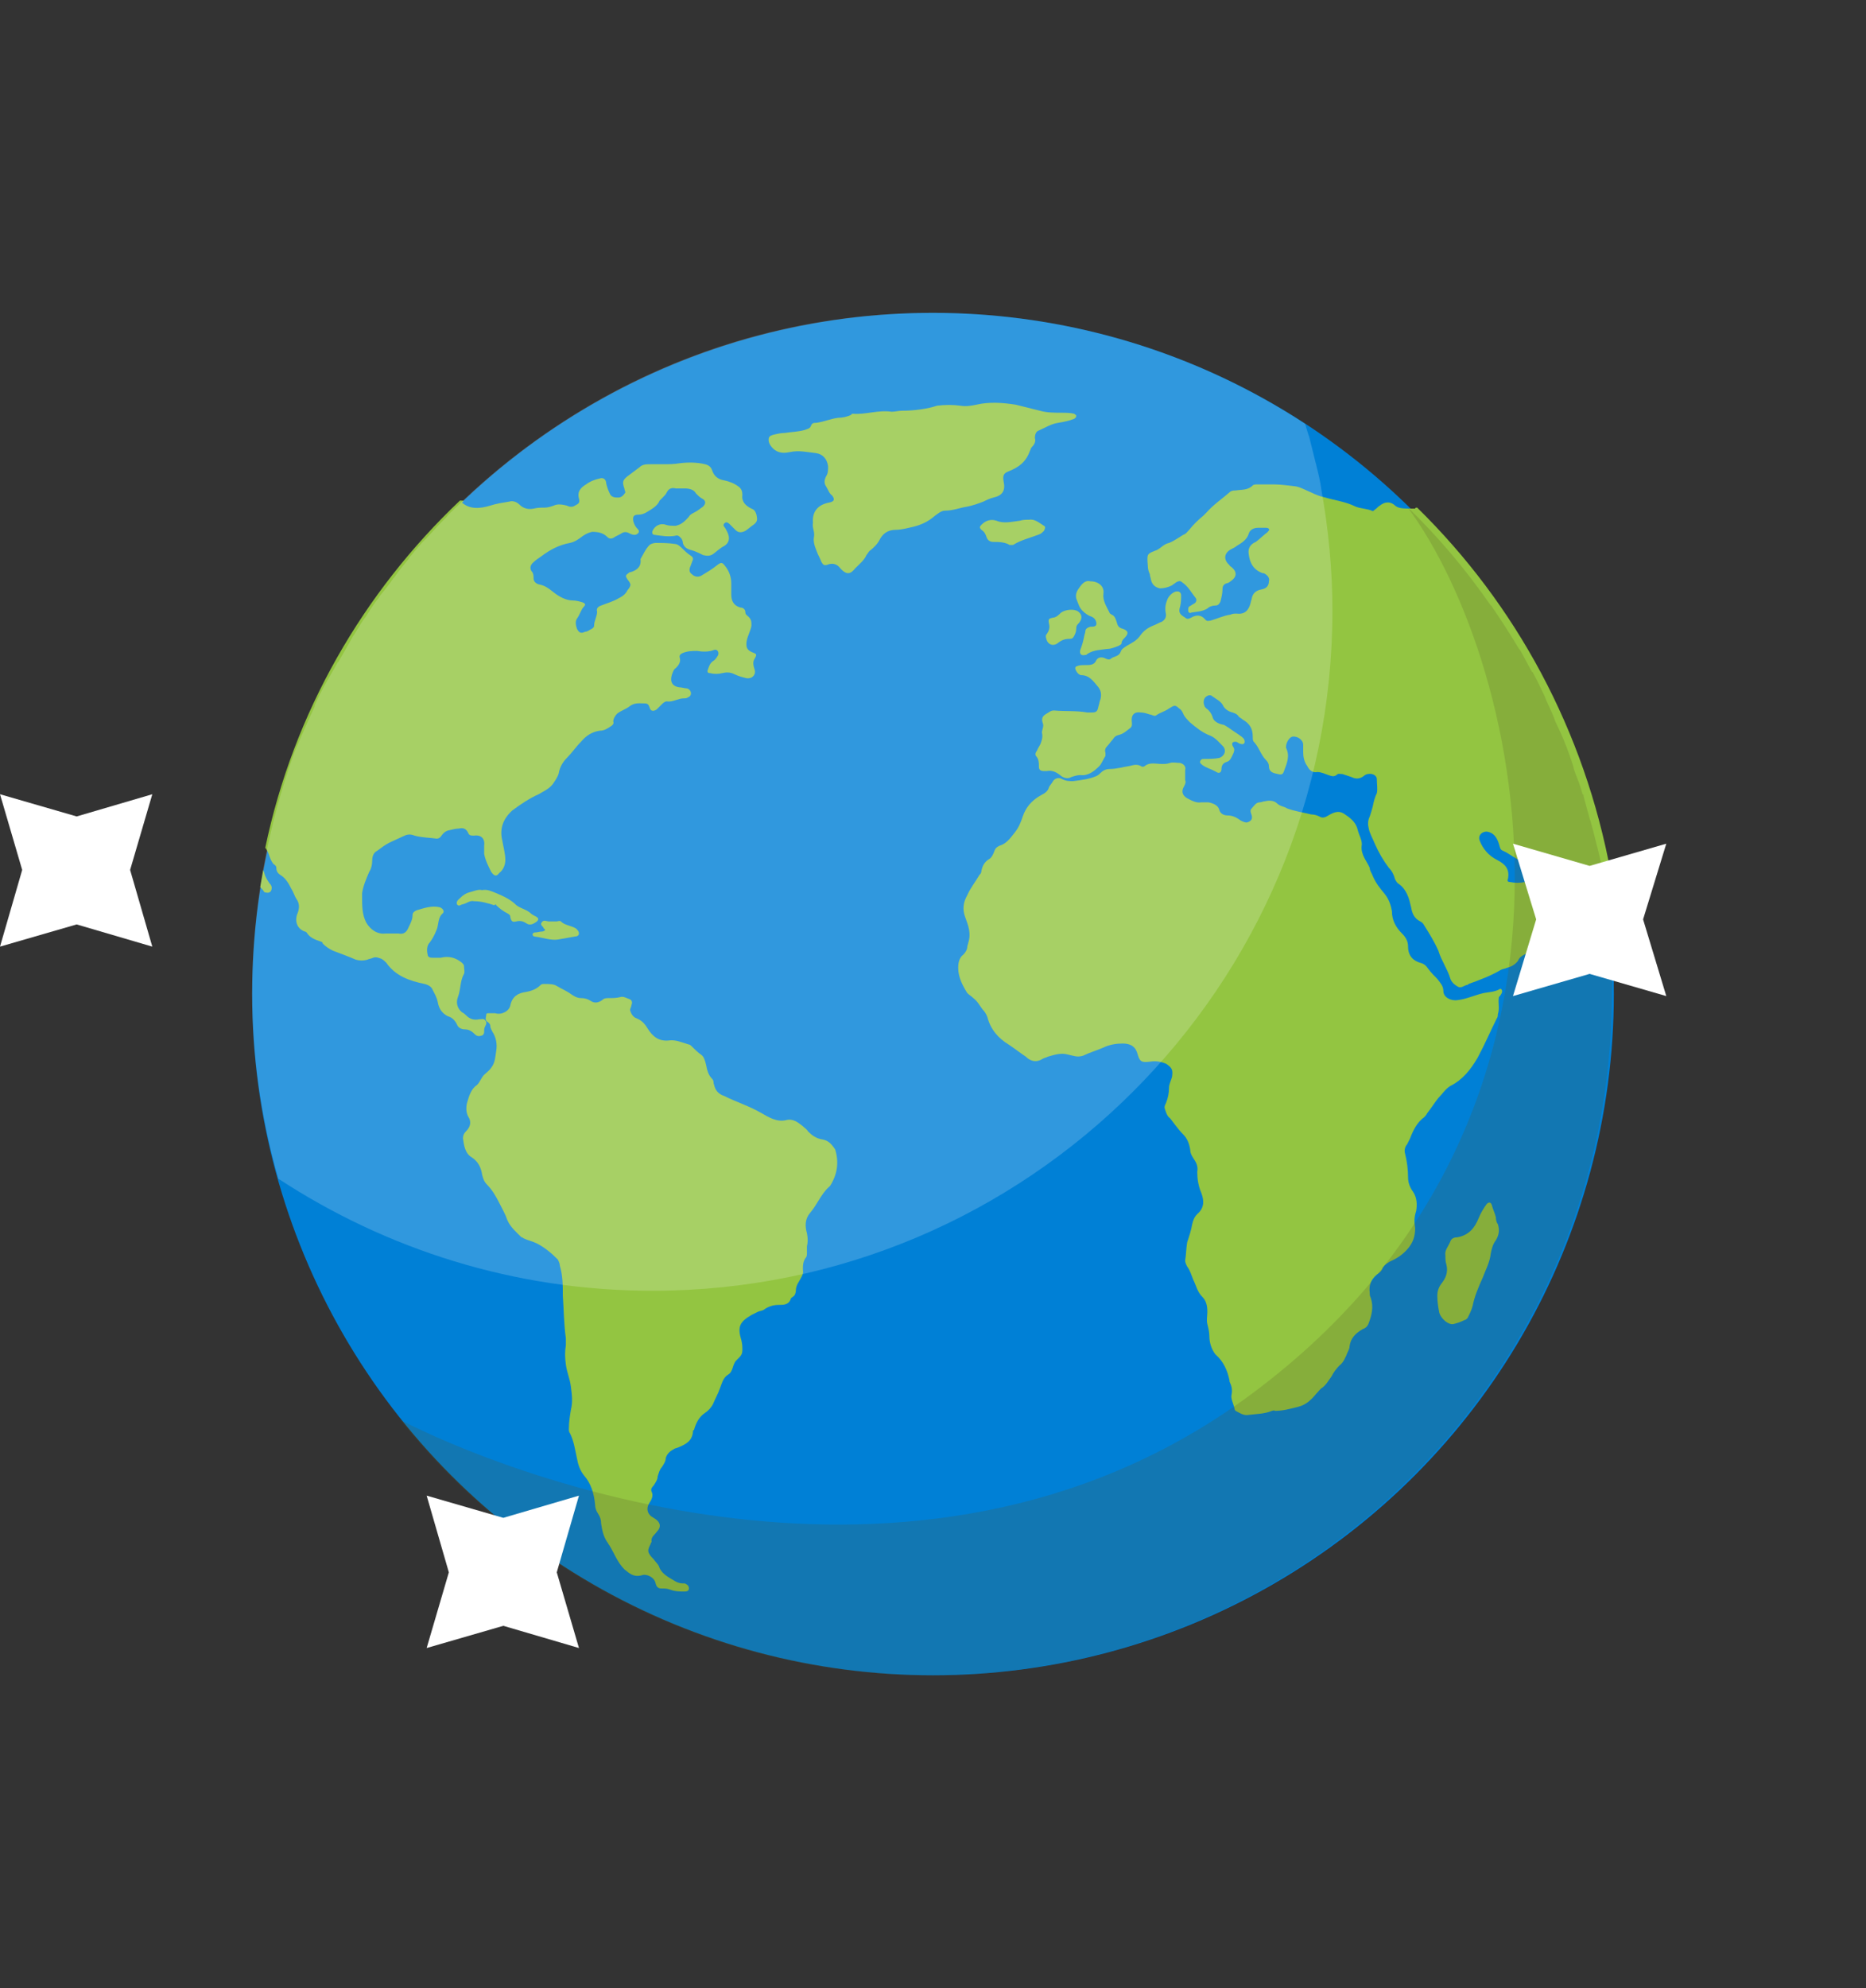 <?xml version="1.0" encoding="utf-8"?>
<!-- Generator: Adobe Illustrator 28.0.0, SVG Export Plug-In . SVG Version: 6.00 Build 0)  -->
<svg version="1.1" id="圖層_1" xmlns="http://www.w3.org/2000/svg" xmlns:xlink="http://www.w3.org/1999/xlink" x="0px" y="0px"
	 viewBox="0 0 185 197" style="enable-background:new 0 0 185 197;" xml:space="preserve">
<rect x="0" y="0" width="185" height="197" fill="#333333" stroke="none"/>
<style type="text/css">
	.st0{fill:#0080D6;}
	.st1{fill:#93C541;}
	.st2{opacity:0.19;fill:#FFFFFF;enable-background:new    ;}
	.st3{opacity:0.21;fill:#585829;enable-background:new    ;}
	.st4{fill:#FFFFFF;}
</style>
<g>
	<g>
		<circle class="st0" cx="92.5" cy="98.5" r="67.5"/>
		<g>
			<path class="st1" d="M138.2,50c-0.4-0.3-0.9-0.3-1.4,0.1c-0.2,0.1-0.3,0.3-0.5,0.4c-0.1,0.1-0.2,0.2-0.3,0.1
				c-0.5-0.2-1.1-0.2-1.6-0.4c-1-0.5-2-0.6-3-0.9c-0.5-0.1-1-0.3-1.4-0.5c-0.5-0.2-1-0.5-1.5-0.6c-0.8-0.1-1.6-0.2-2.2-0.2
				c-0.7,0-1.1,0-1.6,0c-0.2,0-0.4,0-0.5,0.1c-0.5,0.5-1.1,0.4-1.7,0.5c-0.2,0-0.3,0-0.5,0.1c-0.8,0.7-1.7,1.3-2.4,2.1
				c-0.1,0.1-0.2,0.2-0.3,0.3c-0.5,0.4-1,0.9-1.4,1.4c-0.2,0.2-0.3,0.4-0.6,0.5c-0.5,0.3-0.9,0.6-1.4,0.8c-0.5,0.1-0.8,0.5-1.2,0.7
				c-1,0.4-1,0.3-0.9,1.6c0,0.3,0.1,0.6,0.2,0.8c0,0.2,0.1,0.4,0.1,0.5c0.1,0.5,0.4,0.8,0.9,0.9c0.4,0,0.8-0.1,1.2-0.3
				c0.1-0.1,0.3-0.2,0.4-0.3c0.2-0.1,0.4-0.2,0.6,0c0.6,0.4,0.9,1,1.3,1.5c0.2,0.2,0.1,0.5-0.1,0.6c-0.2,0.1-0.3,0.2-0.5,0.3
				c-0.1,0.1-0.1,0.2-0.1,0.4s0.2,0.3,0.3,0.2c0.6-0.1,1.1-0.1,1.6-0.4c0.2-0.2,0.5-0.3,0.8-0.3c0.3,0,0.4-0.2,0.5-0.4
				c0.1-0.4,0.2-0.8,0.2-1.2c0-0.3,0.1-0.5,0.4-0.6c0.1,0,0.3-0.1,0.4-0.2c0.6-0.4,0.7-0.9,0.1-1.4c-0.1-0.1-0.2-0.1-0.2-0.2
				c-0.6-0.5-0.6-1.2,0.2-1.6c0.2-0.1,0.4-0.2,0.5-0.3c0.5-0.3,1-0.6,1.2-1.2c0.1-0.4,0.5-0.6,0.9-0.6c0.3,0,0.5,0,0.8,0
				c0.1,0,0.2,0,0.3,0.1c0.1,0.2-0.1,0.2-0.1,0.3c-0.4,0.3-0.8,0.7-1.2,1c-0.5,0.2-0.8,0.6-0.7,1.2c0.1,0.9,0.5,1.6,1.4,1.9h0.1
				c0.4,0.2,0.6,0.5,0.5,0.8c0,0.4-0.2,0.7-0.7,0.8c-0.6,0.1-0.9,0.4-1,0.9c0,0.1-0.1,0.3-0.1,0.4c-0.2,0.8-0.6,1.2-1.4,1.1
				c-0.2,0-0.4,0-0.6,0.1c-0.7,0.1-1.3,0.4-2,0.6c-0.2,0-0.3,0.1-0.5-0.1c-0.4-0.5-0.9-0.5-1.4-0.2c-0.2,0.1-0.4,0.2-0.6,0
				c-0.5-0.3-0.7-0.5-0.5-1.1c0.1-0.4,0.1-0.8,0.1-1.1c0-0.2-0.1-0.4-0.4-0.4c-0.4,0-0.9,0.5-1,0.9c-0.2,0.5-0.2,0.9-0.1,1.4
				c0,0.3-0.1,0.5-0.4,0.7c-0.3,0.1-0.6,0.3-0.9,0.4c-0.5,0.2-0.9,0.5-1.2,0.9c-0.4,0.6-0.9,0.8-1.4,1.1c-0.3,0.2-0.5,0.3-0.6,0.6
				c-0.2,0.5-0.7,0.4-1,0.7c-0.2,0.1-0.4,0-0.6-0.1c-0.3-0.1-0.6-0.1-0.8,0.2c-0.2,0.5-0.6,0.5-1.1,0.5c-0.3,0-0.6,0-0.8,0.1
				c-0.1,0-0.2,0.1-0.2,0.2c0,0.2,0.3,0.7,0.6,0.7c0.8,0,1.2,0.6,1.7,1.2c0.3,0.4,0.3,0.8,0.2,1.2c-0.1,0.2-0.1,0.4-0.2,0.7
				c-0.1,0.5-0.2,0.6-0.7,0.6c-0.1,0-0.3,0-0.4,0c-1.1-0.2-2.2-0.1-3.3-0.2c-0.1,0-0.2,0-0.4,0.1c-0.4,0.3-1,0.4-0.7,1.2
				c0.1,0.3-0.1,0.6-0.1,0.9c0.1,0.4,0,0.7-0.1,1c-0.1,0.3-0.3,0.5-0.4,0.8c-0.1,0.1-0.2,0.3-0.1,0.5c0.3,0.3,0.3,0.7,0.3,1.1
				c0,0.3,0.2,0.4,0.5,0.4c0.1,0,0.2,0,0.3,0c0.5-0.1,0.9,0.1,1.3,0.4c0.3,0.3,0.8,0.4,1.1,0.2c0.3-0.1,0.6-0.2,0.9-0.2
				c0.8,0.1,1.4-0.4,1.9-0.9c0.2-0.2,0.4-0.7,0.6-1c0-0.1,0-0.2,0-0.3c-0.1-0.3,0-0.5,0.2-0.7s0.3-0.4,0.5-0.6
				c0.2-0.3,0.3-0.4,0.7-0.5c0.4-0.1,0.7-0.4,1.1-0.7c0.2-0.2,0.1-0.5,0.1-0.8c0-0.5,0.3-0.8,0.9-0.7c0.3,0,0.6,0.1,0.9,0.2
				c0.2,0,0.4,0.2,0.6,0.1c0.4-0.3,0.9-0.4,1.3-0.7c0.5-0.3,0.6-0.4,1,0c0.2,0.1,0.3,0.3,0.4,0.5c0.1,0.3,0.4,0.6,0.7,0.9
				c0.6,0.5,1.2,1,2,1.3c0.5,0.2,0.9,0.7,1.3,1.1c0.3,0.4,0.1,0.9-0.4,1.1c-0.5,0.1-1,0.1-1.5,0.1c-0.2,0-0.3,0-0.4,0.2
				c-0.1,0.2,0.1,0.3,0.2,0.4c0.4,0.3,0.9,0.4,1.4,0.7c0.3,0.2,0.5,0,0.5-0.3c0-0.4,0.2-0.6,0.5-0.7c0.4-0.1,0.5-0.5,0.7-0.9
				c0.1-0.3,0.1-0.4-0.1-0.7c-0.1-0.3,0-0.4,0.3-0.4c0.2,0,0.3,0.2,0.5,0.2c0.2,0.1,0.4,0,0.4-0.2c0-0.3-0.2-0.4-0.3-0.5
				c-0.4-0.3-0.9-0.6-1.3-0.9c-0.2-0.1-0.4-0.3-0.6-0.3c-0.4-0.1-0.9-0.3-1-0.8c-0.1-0.3-0.3-0.6-0.6-0.8c-0.1-0.1-0.2-0.2-0.2-0.3
				c-0.1-0.2-0.1-0.6,0.1-0.8c0.2-0.2,0.5-0.3,0.7-0.1c0.4,0.3,0.9,0.5,1.1,1c0.2,0.3,0.5,0.5,0.9,0.6c0.3,0.1,0.5,0.2,0.6,0.4
				c0.1,0.1,0.3,0.2,0.4,0.3c0.7,0.4,1,0.9,1,1.7c0,0.2,0,0.4,0.1,0.5c0.5,0.5,0.7,1.3,1.2,1.8c0.2,0.2,0.3,0.4,0.3,0.6
				c0,0.6,0.4,0.7,0.9,0.8c0.4,0.1,0.5,0,0.6-0.3c0.3-0.8,0.6-1.5,0.2-2.3v-0.1c0-0.4,0.3-0.9,0.6-1c0.5-0.1,1.1,0.3,1.1,0.8
				c0,0.2,0,0.5,0,0.7c0,0.5,0.1,1,0.4,1.4c0.2,0.4,0.5,0.7,1,0.6c0.4,0,0.8,0.2,1.1,0.3s0.5,0.2,0.8,0c0.2-0.2,0.3-0.1,0.6-0.1
				c0.3,0.1,0.6,0.2,0.9,0.3c0.4,0.2,0.8,0.2,1.2-0.1c0.1-0.1,0.3-0.2,0.4-0.2c0.4-0.1,0.9,0.1,0.9,0.5c0,0.5,0.1,1,0,1.4
				c-0.2,0.4-0.3,0.8-0.4,1.3c-0.1,0.4-0.2,0.7-0.3,1c-0.2,0.4-0.2,0.8-0.1,1.2c0.1,0.5,0.4,1,0.6,1.5c0.4,0.9,0.8,1.6,1.4,2.4
				c0.3,0.3,0.5,0.7,0.6,1.1c0.1,0.2,0.2,0.4,0.4,0.5c0.4,0.3,0.6,0.6,0.8,1s0.3,0.9,0.4,1.3c0.1,0.6,0.3,1.1,0.9,1.4
				c0.2,0.1,0.3,0.2,0.4,0.4c0.5,0.8,1,1.6,1.4,2.5c0.3,1,0.9,1.8,1.2,2.8c0.1,0.3,0.4,0.6,0.8,0.8c0.3,0.1,0.5-0.1,0.8-0.2
				c0.1,0,0.1,0,0.2-0.1c1.1-0.4,2.2-0.8,3.2-1.4c0.2-0.1,0.4-0.1,0.6-0.2c0.4-0.1,0.8-0.3,1.1-0.7c0.1-0.3,0.4-0.5,0.6-0.6
				c0.7-0.3,1.4-0.7,2-1.1c0.7-0.5,1.5-0.9,1.7-1.9c0-0.2,0.2-0.4,0.3-0.5c0.3-0.5,0.6-0.9,0.8-1.5c0.1-0.2,0.1-0.4-0.1-0.6
				c-0.2-0.3-0.5-0.6-0.7-0.9c-0.2-0.2-0.4-0.4-0.7-0.3c-0.4,0.1-0.6-0.1-0.7-0.4c-0.1-0.1-0.2-0.3-0.3-0.4c-0.5-0.8-1-0.8-1.6-0.1
				c-0.2,0.2-0.4,0.4-0.6,0.5c-0.5,0.1-1,0.1-1.5,0c-0.2,0-0.3-0.1-0.2-0.3c0.2-1-0.3-1.5-1.1-1.9c-0.8-0.4-1.4-1.1-1.7-1.9
				c-0.2-0.5,0.2-0.9,0.7-0.9c0.7,0.1,1,0.6,1.2,1.2c0.1,0.3,0.1,0.6,0.4,0.7c0.7,0.3,1.3,0.9,2.1,1.1c0.4,0.1,0.8,0.2,1.2,0
				c0.1-0.1,0.3-0.1,0.4-0.2c0.3-0.2,0.4-0.1,0.6,0.2c0,0.1,0.1,0.2,0.1,0.3c0.1,0.4,0.4,0.6,0.7,0.6c0.5,0.1,1,0.2,1.6,0.3
				c1.1,0.2,2.2,0.3,3.3,0c0.2-0.1,0.5-0.1,0.7-0.1c-2.6-14.1-9.4-26.6-19.2-36.2c-0.1,0-0.2,0-0.2,0.1
				C139,50.4,138.6,50.4,138.2,50z"/>
			<path class="st1" d="M148.7,98c-0.5,0.3-1.1,0.3-1.6,0.4c-0.9,0.2-1.7,0.6-2.6,0.7c-0.7,0.1-1.4-0.3-1.4-0.9
				c0-0.5-0.3-0.8-0.6-1.2c-0.3-0.3-0.6-0.6-0.9-1c-0.2-0.3-0.4-0.5-0.8-0.6c-0.7-0.2-1.2-0.7-1.2-1.6c0-0.5-0.2-0.9-0.6-1.3
				c-0.6-0.6-1-1.3-1-2.2c-0.1-0.6-0.3-1.2-0.7-1.7c-0.5-0.6-0.9-1.1-1.2-1.8c-0.1-0.3-0.3-0.5-0.3-0.8c-0.3-0.7-0.9-1.3-0.8-2.2
				c0.1-0.5-0.3-1.1-0.4-1.6c-0.2-0.8-0.8-1.2-1.4-1.6c-0.5-0.3-1-0.1-1.5,0.2c-0.3,0.2-0.6,0.3-0.9,0.1c-0.2-0.1-0.5-0.2-0.8-0.2
				c-0.8-0.2-1.6-0.3-2.4-0.6c-0.3-0.2-0.7-0.2-1-0.5c-0.3-0.3-0.8-0.3-1.2-0.2c-0.2,0-0.3,0.1-0.5,0.1c-0.4,0-0.6,0.4-0.8,0.6
				c-0.2,0.2-0.1,0.4,0,0.7c0.1,0.4-0.1,0.6-0.5,0.7c-0.2,0-0.4-0.1-0.6-0.2c-0.4-0.3-0.8-0.5-1.3-0.5c-0.4,0-0.7-0.2-0.8-0.5
				c-0.1-0.5-0.6-0.7-1.1-0.8c-0.2,0-0.5,0-0.7,0c-0.5,0.1-1-0.2-1.4-0.4c-0.5-0.3-0.6-0.7-0.3-1.2c0.1-0.2,0.2-0.4,0.1-0.6
				c0-0.3,0-0.6,0-1c0.1-0.3-0.1-0.6-0.5-0.7c-0.3,0-0.7-0.1-1,0c-0.3,0.1-0.5,0.1-0.8,0.1c-0.6,0-1.2-0.2-1.7,0.2
				c-0.1,0.1-0.3,0.1-0.4,0c-0.4-0.2-0.7-0.1-1.1,0c-0.7,0.1-1.3,0.3-2,0.3c-0.4,0-0.7,0.2-0.9,0.4c-0.1,0.1-0.2,0.2-0.4,0.3
				c-0.7,0.3-1.5,0.4-2.3,0.5c-0.4,0-0.7,0-1.1-0.2c-0.3-0.2-0.7-0.1-0.9,0.2c-0.1,0.2-0.3,0.4-0.4,0.6c-0.1,0.4-0.4,0.6-0.8,0.8
				c-0.9,0.5-1.5,1.2-1.8,2.1c-0.2,0.6-0.4,1.1-0.8,1.6c-0.4,0.5-0.8,1.1-1.5,1.3c-0.2,0.1-0.4,0.2-0.5,0.5
				c-0.1,0.3-0.3,0.7-0.5,0.8c-0.5,0.3-0.7,0.7-0.8,1.2c0,0.2-0.1,0.3-0.2,0.4c-0.4,0.7-0.9,1.3-1.2,2c-0.4,0.7-0.5,1.4-0.2,2.2
				c0.3,0.8,0.6,1.6,0.3,2.5c0,0.1-0.1,0.3-0.1,0.4c0,0.3-0.2,0.6-0.4,0.8c-0.4,0.3-0.5,0.8-0.5,1.3c0,0.9,0.4,1.7,0.9,2.5
				c0.2,0.2,0.4,0.3,0.6,0.5c0.4,0.3,0.6,0.7,0.9,1.1c0.2,0.2,0.4,0.5,0.5,0.8c0.3,1.2,1.1,2.1,2.1,2.7c0.6,0.4,1.1,0.8,1.7,1.2
				c0.5,0.5,1.1,0.6,1.7,0.2c0.2-0.1,0.3-0.1,0.5-0.2c0.7-0.2,1.3-0.4,2-0.2c0.5,0.1,0.9,0.3,1.5,0.1c0.6-0.3,1.3-0.5,2-0.8
				c0.6-0.3,1.3-0.4,1.9-0.4c0.8,0,1.3,0.3,1.5,1.1c0.2,0.7,0.4,0.8,1.2,0.7c0.6-0.1,1.1,0,1.6,0.2c0.6,0.4,0.7,0.6,0.6,1.3
				c-0.1,0.4-0.3,0.7-0.3,1.1c0,0.5-0.1,1-0.3,1.5c-0.1,0.2-0.2,0.4-0.1,0.6c0.1,0.3,0.2,0.7,0.5,0.9c0.4,0.5,0.8,1.1,1.3,1.6
				c0.4,0.4,0.6,0.9,0.7,1.5c0,0.4,0.2,0.7,0.4,1c0.2,0.3,0.4,0.7,0.3,1.2c0,0.7,0.1,1.4,0.4,2.1c0.3,0.8,0.3,1.5-0.4,2.1
				c-0.3,0.3-0.4,0.6-0.5,1c-0.1,0.6-0.3,1.2-0.5,1.8c-0.1,0.6-0.1,1.2-0.2,1.8c0,0.2,0.1,0.4,0.2,0.6c0.3,0.4,0.4,0.8,0.6,1.3
				c0.3,0.6,0.4,1.2,0.9,1.7c0.4,0.4,0.5,0.9,0.5,1.5c0,0.4-0.1,0.8,0,1.2c0.1,0.4,0.2,0.8,0.2,1.2c0,0.6,0.2,1.3,0.6,1.8
				c0.8,0.7,1.2,1.6,1.4,2.6c0,0,0,0,0,0.1c0.2,0.4,0.3,0.8,0.2,1.3c-0.1,0.4,0.2,0.9,0.3,1.4c0,0.1,0.1,0.2,0.1,0.2
				c0.4,0.2,0.8,0.5,1.3,0.4c0.8-0.1,1.6-0.1,2.3-0.4c0.1,0,0.2-0.1,0.3,0c0.8,0,1.5-0.2,2.3-0.4c0.8-0.2,1.3-0.7,1.8-1.3
				c0.2-0.2,0.4-0.5,0.6-0.6c0.4-0.3,0.6-0.7,0.9-1.1c0.2-0.4,0.5-0.8,0.8-1.1c0.4-0.3,0.6-0.8,0.8-1.3c0.1-0.2,0.2-0.4,0.2-0.6
				c0.1-0.8,0.6-1.3,1.3-1.7c0.3-0.1,0.5-0.3,0.6-0.6c0.3-0.8,0.5-1.6,0.2-2.5c-0.1-0.2-0.1-0.3-0.1-0.5c-0.1-0.7,0.1-1.3,0.7-1.8
				c0.3-0.2,0.5-0.4,0.6-0.7c0.2-0.3,0.4-0.4,0.7-0.6c0.7-0.3,1.3-0.7,1.8-1.3c0.5-0.6,0.7-1.2,0.7-2c-0.1-0.6-0.1-1.1,0.1-1.7
				c0.1-0.6,0.1-1.3-0.3-1.9c-0.3-0.4-0.5-0.9-0.5-1.4c0-0.8-0.1-1.6-0.3-2.4c-0.1-0.3,0-0.7,0.2-0.9c0.1-0.2,0.2-0.4,0.3-0.6
				c0.3-0.8,0.7-1.6,1.4-2.1c0.1-0.1,0.2-0.2,0.3-0.4c0.4-0.5,0.7-1,1.1-1.5c0.4-0.4,0.7-0.9,1.2-1.2c1.2-0.6,2-1.6,2.7-2.8
				c0.7-1.3,1.3-2.7,1.9-3.9c0.1-0.1,0.1-0.3,0.1-0.4c0.2-0.6,0-1.1,0.1-1.7C149.2,98.2,148.8,97.9,148.7,98z"/>
			<path class="st1" d="M27.4,86c0,0.3,0.1,0.5,0.4,0.7c0.5,0.3,0.8,0.8,1.1,1.4c0.2,0.3,0.3,0.7,0.5,1c0.3,0.4,0.3,0.9,0.1,1.4
				c-0.3,0.7-0.1,1.5,0.7,1.8c0.1,0,0.2,0.1,0.2,0.1c0.3,0.5,0.8,0.7,1.4,0.9c0.1,0,0.2,0.1,0.2,0.2c0.3,0.3,0.6,0.5,1,0.7
				c0.8,0.3,1.6,0.6,2.3,0.9c0.4,0.1,0.7,0.1,1.1,0c0.2-0.1,0.4-0.1,0.6-0.2c0.3-0.1,0.5,0,0.8,0.1c0.2,0.1,0.4,0.3,0.5,0.4
				c0.9,1.3,2.3,1.8,3.8,2.1c0.4,0.1,0.7,0.3,0.8,0.6c0.2,0.4,0.4,0.7,0.5,1.2c0.1,0.6,0.4,1.1,1,1.4c0.4,0.1,0.7,0.4,0.9,0.8
				c0.1,0.3,0.4,0.5,0.8,0.5c0.4,0,0.7,0.2,1,0.5c0.2,0.2,0.4,0.2,0.7,0.1c0.2-0.1,0.2-0.3,0.2-0.4c0-0.2,0-0.3,0.1-0.5
				c0.1-0.2,0.2-0.4,0-0.6c-0.1-0.2-0.4-0.1-0.6-0.1c-0.5,0.1-0.9,0-1.3-0.4c-0.1-0.1-0.2-0.2-0.4-0.3c-0.5-0.4-0.6-1-0.4-1.5
				c0.3-0.8,0.2-1.6,0.6-2.3c0.1-0.2,0-0.5,0-0.8c0-0.1-0.1-0.2-0.2-0.3c-0.6-0.5-1.3-0.7-2.1-0.5c-0.3,0-0.6,0-0.9,0
				c-0.2,0-0.4-0.1-0.4-0.3c-0.1-0.4-0.1-0.9,0.2-1.2c0.3-0.4,0.5-0.8,0.7-1.3c0.2-0.5,0.1-1.2,0.6-1.6c0.2-0.2,0-0.5-0.3-0.6
				c-0.8-0.2-1.6,0.1-2.3,0.3c-0.2,0.1-0.4,0.2-0.4,0.5c0,0.4-0.2,0.8-0.4,1.2c-0.2,0.5-0.5,0.7-1,0.6c-0.4,0-0.8,0-1.3,0
				c-0.8,0.1-1.5-0.4-1.9-1.1c-0.4-0.8-0.4-1.6-0.4-2.5c0-0.1,0-0.2,0-0.4c0.1-0.7,0.4-1.4,0.7-2.1c0.2-0.3,0.3-0.7,0.3-1.1
				s0.1-0.8,0.5-1c0.4-0.3,0.8-0.6,1.2-0.8c0.4-0.2,0.9-0.4,1.3-0.6c0.4-0.2,0.7-0.3,1.2-0.1c0.7,0.2,1.5,0.2,2.2,0.3
				c0.2,0,0.3-0.1,0.4-0.2c0.2-0.3,0.4-0.5,0.7-0.6c0.4-0.1,0.8-0.2,1.1-0.2c0.4-0.1,0.7,0,0.9,0.4c0.1,0.3,0.3,0.3,0.6,0.3
				c0.7-0.1,1.1,0.3,1,1c0,0.3,0,0.5,0,0.8c0.1,0.6,0.4,1.2,0.7,1.8c0.3,0.4,0.5,0.5,0.8,0.1c0.4-0.3,0.6-0.8,0.6-1.3
				c0-0.6-0.2-1.3-0.3-1.9c-0.3-1.2,0.1-2.2,1-3c0.8-0.6,1.7-1.2,2.6-1.6c0.5-0.3,1-0.5,1.4-1c0.2-0.3,0.5-0.7,0.6-1.1
				c0.1-0.6,0.4-1.1,0.8-1.5c0.5-0.5,0.9-1.1,1.4-1.6c0.5-0.6,1.1-1,1.9-1.1c0.4,0,0.7-0.2,1-0.4c0.2-0.1,0.4-0.3,0.3-0.5
				c0-0.3,0.2-0.6,0.4-0.8c0.4-0.3,0.8-0.4,1.2-0.7c0.5-0.4,1-0.3,1.5-0.3c0.3,0,0.4,0.1,0.5,0.4c0.1,0.4,0.4,0.4,0.7,0.2
				c0.2-0.2,0.3-0.3,0.5-0.5c0.1-0.1,0.3-0.3,0.5-0.3c0.6,0.1,1.1-0.3,1.7-0.3c0.1,0,0.3,0,0.4-0.1c0.3-0.1,0.4-0.4,0.2-0.7
				c-0.1-0.1-0.2-0.2-0.4-0.2c-0.2,0-0.4-0.1-0.7-0.1c-0.6-0.1-0.9-0.5-0.7-1.2c0.1-0.3,0.2-0.6,0.4-0.7c0.3-0.3,0.5-0.6,0.4-1
				c-0.1-0.3,0.1-0.4,0.3-0.5c0.5-0.2,1-0.2,1.4-0.2c0.6,0.1,1.2,0.1,1.7-0.1c0.3-0.1,0.5,0.2,0.4,0.5c-0.1,0.2-0.3,0.5-0.5,0.6
				c-0.3,0.2-0.4,0.5-0.5,0.8c-0.1,0.2-0.1,0.4,0.2,0.4c0.4,0.1,0.8,0.1,1.2,0c0.4-0.1,0.8-0.1,1.2,0.1c0.4,0.2,0.8,0.3,1.2,0.4
				c0.6,0.1,1-0.4,0.8-0.9c-0.1-0.3-0.2-0.7,0-1c0.3-0.5,0.2-0.5-0.3-0.7c-0.4-0.2-0.5-0.4-0.5-0.8c0-0.6,0.4-1.2,0.5-1.8
				c0-0.4,0-0.6-0.3-0.9c-0.1-0.1-0.3-0.2-0.3-0.4c0-0.3-0.2-0.5-0.5-0.5c-0.7-0.2-0.9-0.7-0.9-1.3c0-0.4,0-0.7,0-1.1
				c0-0.6-0.2-1.2-0.6-1.7c-0.3-0.4-0.4-0.4-0.8-0.1c-0.5,0.4-1,0.7-1.5,1c-0.3,0.2-0.7,0.2-1-0.1c-0.3-0.2-0.3-0.5-0.1-0.9
				c0-0.1,0.1-0.2,0.1-0.3c0.2-0.4,0.1-0.5-0.2-0.7c-0.3-0.2-0.5-0.4-0.7-0.6c-0.2-0.2-0.5-0.5-0.8-0.5c-0.6-0.1-1.3-0.1-1.9-0.1
				c-0.2,0-0.5,0.1-0.6,0.2c-0.4,0.4-0.6,0.9-0.9,1.4c0.1,0.7-0.3,1.1-1,1.3c-0.1,0-0.1,0-0.2,0.1c-0.3,0.2-0.3,0.3-0.1,0.6
				c0.4,0.5,0.4,0.6,0,1.1c-0.2,0.4-0.5,0.6-0.9,0.8c-0.5,0.3-1.2,0.5-1.7,0.7c-0.3,0.1-0.5,0.3-0.4,0.6c0,0.5-0.3,0.9-0.3,1.4
				c0,0.2-0.2,0.3-0.4,0.4c-0.2,0.1-0.3,0.2-0.5,0.2c-0.4,0.2-0.6,0.1-0.8-0.3c-0.1-0.3-0.2-0.7,0-1c0.3-0.4,0.4-0.9,0.7-1.2
				c0.2-0.2,0.1-0.3-0.1-0.4c-0.3-0.1-0.7-0.2-1-0.2c-0.7,0-1.4-0.4-1.9-0.8c-0.5-0.4-0.9-0.7-1.5-0.8c-0.3-0.1-0.5-0.3-0.5-0.6
				c0-0.2,0-0.5-0.2-0.7c-0.2-0.3-0.1-0.6,0.1-0.8c0.3-0.3,0.6-0.5,0.9-0.7c0.8-0.6,1.7-1.1,2.8-1.3c0.5-0.1,0.9-0.4,1.3-0.7
				c0.3-0.2,0.5-0.3,0.9-0.4c0.6,0,1.1,0.1,1.5,0.5c0.2,0.2,0.4,0.2,0.6,0.1c0.3-0.2,0.6-0.3,0.9-0.5c0.2-0.1,0.4-0.1,0.6,0
				c0.2,0.1,0.4,0.2,0.6,0.2c0.2,0,0.3-0.1,0.4-0.2c0.1-0.2,0-0.3-0.1-0.4c-0.2-0.2-0.3-0.4-0.4-0.7c-0.1-0.5,0-0.7,0.5-0.7
				c0.3,0,0.6-0.1,0.9-0.3c0.5-0.3,1-0.6,1.2-1.1c0.1-0.1,0.2-0.2,0.3-0.3c0.2-0.2,0.3-0.3,0.4-0.5c0.2-0.4,0.5-0.5,0.9-0.4
				c0.3,0,0.6,0,0.9,0c0.4,0,0.9,0.1,1.1,0.5c0.2,0.2,0.4,0.4,0.6,0.5c0.4,0.2,0.4,0.5,0.1,0.8c-0.3,0.2-0.5,0.4-0.9,0.6
				c-0.2,0.1-0.4,0.2-0.5,0.4C67.6,52,67.3,52,67,52.1c-0.4,0-0.7,0-1-0.1c-0.5-0.2-1.1,0.1-1.3,0.6c-0.1,0.2,0,0.4,0.2,0.4
				c0.7,0.1,1.3,0.2,2,0.1c0.3-0.1,0.4,0,0.6,0.2c0.1,0.1,0.2,0.3,0.2,0.5c0.1,0.4,0.4,0.6,0.8,0.7s0.8,0.3,1.2,0.5
				c0.4,0.1,0.7,0.1,1-0.1c0.4-0.3,0.7-0.6,1.1-0.8c0.5-0.3,0.6-0.8,0.3-1.4c-0.1-0.2-0.2-0.4-0.3-0.5c-0.1-0.1-0.1-0.3,0.1-0.4
				c0.1-0.1,0.3,0,0.4,0.1c0.2,0.2,0.4,0.4,0.6,0.6c0.3,0.3,0.6,0.3,1,0.1c0.3-0.2,0.5-0.4,0.8-0.6c0.4-0.3,0.4-0.5,0.3-1
				c-0.1-0.3-0.2-0.5-0.5-0.6c-0.6-0.3-1-0.7-0.9-1.4c0-0.3-0.1-0.6-0.4-0.8c-0.4-0.3-0.9-0.5-1.4-0.6c-0.6-0.1-1-0.4-1.2-1
				c-0.1-0.3-0.3-0.5-0.7-0.6c-0.8-0.2-1.7-0.2-2.5-0.1c-0.6,0.1-1.1,0.1-1.7,0.1c-0.4,0-0.8,0-1.2,0c-0.4,0-0.8,0-1.1,0.3
				c-0.4,0.3-0.8,0.6-1.2,0.9c-0.5,0.4-0.5,0.6-0.3,1.2c0,0.1,0.1,0.3,0.1,0.4c-0.2,0.3-0.4,0.5-0.7,0.5s-0.6,0-0.8-0.3
				c-0.2-0.4-0.3-0.7-0.4-1.1c0-0.4-0.3-0.6-0.6-0.5c-0.5,0.1-1,0.3-1.4,0.6c-0.5,0.3-0.9,0.7-0.7,1.4c0.1,0.4,0,0.5-0.4,0.7
				c-0.3,0.2-0.6,0.1-0.8,0c-0.4-0.1-0.9-0.2-1.3,0c-0.3,0.1-0.6,0.2-0.9,0.2c-0.4,0-0.7,0-1.1,0.1c-0.5,0.1-1,0-1.4-0.4
				c-0.3-0.3-0.7-0.4-1-0.3c-0.6,0.1-1.3,0.2-1.9,0.4c-1,0.3-2,0.4-2.8-0.3c0.3-0.2,0.1-0.2-0.2-0.2c-9.6,9.1-16.5,21-19.3,34.4
				c0.4,0.5,0.4,1.1,0.8,1.6C27.4,85.8,27.4,85.9,27.4,86z"/>
			<path class="st1" d="M26.9,88.2c0.1-0.3,0-0.5-0.2-0.7c-0.2-0.3-0.4-0.6-0.5-1c0-0.1-0.1-0.2-0.1-0.3c-0.1,0.6-0.2,1.1-0.3,1.7
				c0.1,0.1,0.3,0.3,0.4,0.5C26.5,88.5,26.8,88.5,26.9,88.2z"/>
			<path class="st1" d="M81.5,112.9c-0.6-0.1-1-0.4-1.4-0.8c-0.1-0.2-0.3-0.3-0.5-0.5c-0.5-0.4-1-0.8-1.7-0.6
				c-0.9,0.2-1.7-0.3-2.4-0.7c-1.2-0.7-2.5-1.1-3.7-1.7c-0.6-0.2-0.9-0.6-1-1.1c-0.1-0.2,0-0.4-0.2-0.6c-0.4-0.4-0.5-0.9-0.6-1.4
				c-0.1-0.4-0.2-0.8-0.5-1c-0.3-0.2-0.6-0.5-0.9-0.8c-0.1-0.1-0.2-0.2-0.3-0.2c-0.7-0.2-1.3-0.5-2-0.4c-1,0.1-1.6-0.4-2.1-1.2
				c-0.3-0.5-0.6-0.8-1.1-1c-0.3-0.1-0.5-0.4-0.6-0.7c-0.1-0.2,0.1-0.4,0.1-0.6c0.1-0.2,0.1-0.5-0.2-0.6s-0.6-0.3-0.9-0.2
				c-0.4,0.1-0.7,0.1-1.1,0.1c-0.3,0-0.5,0-0.7,0.2c-0.4,0.3-0.8,0.3-1.1,0.1c-0.3-0.2-0.6-0.3-1-0.3c-0.4,0-0.7-0.2-1-0.4
				c-0.4-0.3-0.9-0.5-1.4-0.8c-0.3-0.2-0.8-0.2-1.2-0.2c-0.2,0-0.3,0-0.4,0.1c-0.4,0.4-0.9,0.6-1.5,0.7c-0.7,0.1-1.3,0.4-1.5,1.3
				c-0.1,0.6-0.9,1-1.5,0.8c-0.2,0-0.4,0-0.7,0c-0.1,0-0.2,0-0.2,0.2s-0.2,0.5,0.2,0.7c0.1,0.1,0.2,0.2,0.2,0.3
				c0,0.2,0.1,0.4,0.2,0.6c0.4,0.6,0.5,1.3,0.4,1.9c-0.1,0.6-0.1,1.2-0.5,1.7c-0.2,0.3-0.5,0.5-0.7,0.7c-0.3,0.3-0.4,0.7-0.7,1
				c-0.6,0.4-0.8,1.1-1,1.8c-0.1,0.4-0.1,0.9,0.1,1.3c0.4,0.6,0.2,1.1-0.2,1.5c-0.2,0.2-0.3,0.4-0.3,0.7c0.1,0.7,0.2,1.5,0.9,1.9
				c0.6,0.4,0.9,1,1,1.7c0.1,0.4,0.2,0.7,0.5,1c0.5,0.5,0.9,1.2,1.2,1.8c0.3,0.6,0.6,1.1,0.8,1.7c0.3,0.7,0.9,1.2,1.4,1.7
				c0,0,0.1,0,0.2,0.1c0.4,0.2,0.9,0.3,1.3,0.5c0.8,0.4,1.5,1,2.1,1.6c0.1,0.2,0.2,0.4,0.2,0.6c0.3,1,0.3,2,0.3,3
				c0.1,1.4,0.1,2.8,0.3,4.2c0,0.2,0,0.5,0,0.7c-0.1,0.6-0.1,1.2,0,1.9c0.1,0.8,0.4,1.4,0.5,2.2c0.1,0.8,0.2,1.5,0,2.3
				c-0.1,0.6-0.2,1.2-0.2,1.9c0,0.1,0,0.3,0.1,0.4c0.4,0.8,0.5,1.6,0.7,2.5c0.1,0.6,0.3,1.2,0.7,1.7c0.7,0.8,1,1.8,1.1,2.9
				c0,0.3,0.1,0.6,0.3,0.9c0.2,0.3,0.3,0.6,0.3,1c0.1,0.6,0.2,1.2,0.6,1.8c0.1,0.1,0.1,0.2,0.2,0.3c0.5,0.8,0.8,1.7,1.5,2.4
				c0.5,0.4,0.9,0.8,1.7,0.6c0.5-0.2,1.3,0.2,1.4,0.8c0.1,0.4,0.3,0.5,0.6,0.5s0.5,0,0.8,0.1c0.5,0.2,1,0.2,1.4,0.2
				c0.2,0,0.5,0,0.5-0.3c0-0.3-0.2-0.4-0.4-0.5c-0.1,0-0.2,0-0.2,0c-0.3,0-0.6-0.1-0.9-0.3c-0.5-0.3-1.1-0.6-1.4-1.2
				c-0.1-0.4-0.4-0.6-0.6-0.9c-0.7-0.7-0.6-0.9-0.3-1.5c0-0.1,0.1-0.2,0.1-0.2c-0.1-0.5,0.3-0.7,0.5-1c0.5-0.5,0.4-1-0.3-1.4
				c-0.6-0.3-0.8-0.9-0.4-1.5c0.2-0.3,0.4-0.7,0.2-1.1c-0.1-0.2,0-0.4,0.2-0.6c0.2-0.3,0.4-0.6,0.4-0.9c0.1-0.3,0.2-0.7,0.4-0.9
				c0.2-0.3,0.4-0.6,0.4-0.9c0.1-0.4,0.4-0.7,0.8-0.9c0.1-0.1,0.3-0.1,0.5-0.2c0.7-0.3,1.3-0.6,1.4-1.5c0-0.1,0-0.2,0.1-0.2
				c0.2-0.7,0.5-1.3,1.1-1.7c0.3-0.2,0.6-0.5,0.8-0.9c0.2-0.5,0.5-1,0.7-1.6c0.2-0.5,0.3-1,0.8-1.3c0.5-0.3,0.4-1,0.8-1.4
				c0.1-0.1,0.2-0.2,0.3-0.3c0.2-0.2,0.3-0.4,0.3-0.7s0-0.6-0.1-1c-0.4-1.3-0.2-1.8,1-2.5c0.2-0.1,0.4-0.2,0.6-0.3
				c0.2-0.1,0.4-0.1,0.6-0.2c0.4-0.3,0.9-0.5,1.5-0.5c0.5,0,1,0,1.2-0.6c0-0.1,0.1-0.1,0.2-0.2c0.2-0.1,0.3-0.4,0.3-0.6
				c0-0.3,0.1-0.6,0.3-0.9c0.2-0.4,0.5-0.7,0.4-1.2c0-0.4,0-0.8,0.3-1.2c0.1-0.1,0.1-0.3,0.1-0.5c0-0.2,0-0.4,0-0.6
				c0.1-0.4,0.1-0.8,0-1.3c-0.2-0.7-0.2-1.4,0.3-2c0.7-0.8,1.1-1.9,1.9-2.6l0.1-0.1c0.7-1.1,0.9-2.3,0.5-3.6
				C82.4,113.3,82.1,113,81.5,112.9z"/>
			<path class="st1" d="M98.5,49.3c0.9-0.2,1.2-0.7,1-1.6c-0.1-0.6,0-0.8,0.5-1c1-0.4,1.7-0.9,2.1-2c0.1-0.2,0.1-0.3,0.2-0.4
				c0.3-0.3,0.4-0.6,0.3-0.9c0-0.3,0.1-0.6,0.3-0.7c0.7-0.3,1.3-0.7,2-0.8c0.6-0.1,1.1-0.2,1.6-0.4c0.1-0.1,0.2-0.1,0.2-0.3
				c0-0.1-0.1-0.1-0.2-0.2c-0.4-0.1-0.8-0.1-1.2-0.1c-0.7,0-1.5,0-2.2-0.2c-0.8-0.2-1.6-0.4-2.4-0.6c-1.3-0.2-2.6-0.3-3.9,0
				c-0.5,0.1-1,0.2-1.6,0.1c-0.7-0.1-1.5-0.1-2.3,0c-0.9,0.3-2.2,0.5-3.5,0.5c-0.3,0-0.7,0.1-1,0.1c-1.3-0.2-2.6,0.3-3.8,0.2
				c-0.1,0-0.2,0-0.2,0.1c-0.4,0.2-0.9,0.3-1.3,0.3c-0.8,0.1-1.4,0.4-2.2,0.5c-0.2,0-0.4,0-0.5,0.3c-0.1,0.3-0.4,0.3-0.6,0.4
				c-0.7,0.2-1.4,0.2-2,0.3c-0.4,0-0.8,0.1-1.2,0.2c-0.3,0.1-0.4,0.2-0.4,0.5c0,0.4,0.4,0.9,0.8,1.1c0.4,0.2,0.8,0.2,1.3,0.1
				c0.9-0.2,1.7,0,2.6,0.1c0.7,0.1,1.1,0.6,1.2,1.3c0,0.4,0,0.7-0.2,1c-0.2,0.4-0.2,0.7,0,1c0.2,0.3,0.3,0.7,0.6,0.9
				c0.3,0.4,0.2,0.6-0.3,0.7c-1.1,0.2-1.7,0.9-1.6,2c-0.1,0.5,0.2,0.9,0.1,1.4c-0.1,0.5,0.1,1,0.3,1.5c0.1,0.3,0.3,0.6,0.4,0.9
				c0.2,0.4,0.3,0.5,0.8,0.3c0.4-0.1,0.8,0,1.1,0.4c0.7,0.8,1.1,0.5,1.5,0c0.4-0.4,0.9-0.8,1.1-1.3c0.1-0.1,0.2-0.3,0.3-0.4
				c0.4-0.3,0.8-0.7,1-1.1c0.3-0.6,0.8-1,1.6-1c0.4,0,0.9-0.1,1.3-0.2c1-0.2,1.8-0.5,2.6-1.2c0.3-0.2,0.6-0.5,1-0.5
				c0.8,0,1.5-0.3,2.2-0.4c0.5-0.1,1.1-0.3,1.6-0.5C97.7,49.6,98.1,49.4,98.5,49.3z"/>
			<path class="st1" d="M148.3,120.6c-0.1-0.4-0.3-0.8-0.4-1.2c-0.1-0.3-0.3-0.3-0.5-0.1c-0.3,0.4-0.6,0.9-0.8,1.4
				c-0.4,1-1,1.7-2.1,1.9c-0.3,0-0.6,0.1-0.7,0.4c-0.2,0.5-0.6,0.9-0.5,1.4c0,0.3,0,0.6,0.1,0.9c0.2,0.8-0.1,1.4-0.5,1.9
				c-0.3,0.4-0.4,0.8-0.4,1.2c0,0.6,0.1,1.2,0.2,1.7c0.2,0.6,0.9,1.2,1.4,1.1c0.4-0.1,0.7-0.2,1.1-0.4c0.1,0,0.2-0.1,0.3-0.2
				c0.2-0.4,0.4-0.8,0.5-1.2c0.2-1,0.6-1.9,1-2.8c0.3-0.8,0.7-1.5,0.8-2.4c0.1-0.5,0.2-0.9,0.5-1.3c0.3-0.5,0.4-1,0.2-1.6
				C148.4,121.2,148.3,120.9,148.3,120.6z"/>
			<path class="st1" d="M107.3,60.5c0.3,0.3,0.6,0.5,0.9,0.6c0.3,0.1,0.5,0.4,0.5,0.7s-0.3,0.3-0.6,0.3c-0.3,0.1-0.5,0.2-0.5,0.5
				c0,0.1-0.1,0.3-0.1,0.4c-0.1,0.5-0.2,0.9-0.4,1.4c-0.1,0.4,0.1,0.6,0.5,0.5c0.1,0,0.1,0,0.2-0.1c0.6-0.4,1.3-0.4,2-0.5
				c0.4,0,0.8-0.2,1.1-0.3c0.1-0.1,0.3-0.1,0.3-0.3c0-0.2,0.2-0.4,0.3-0.5c0.4-0.4,0.4-0.7-0.2-0.9c-0.4-0.1-0.5-0.3-0.6-0.7
				c-0.1-0.3-0.2-0.6-0.5-0.7c-0.1-0.1-0.2-0.1-0.2-0.2c-0.3-0.6-0.7-1.2-0.6-1.9c0.1-0.7-0.5-1.2-1.3-1.2c-0.4-0.1-0.7,0.1-1,0.5
				c-0.3,0.4-0.5,0.7-0.4,1.2C106.9,59.8,107,60.2,107.3,60.5z"/>
			<path class="st1" d="M102,51.5c-0.3,0-0.6,0-0.9,0.1c-0.8,0.1-1.6,0.3-2.3,0c-0.6-0.2-1.1,0-1.5,0.4c-0.2,0.2-0.2,0.3,0,0.5
				c0.3,0.2,0.4,0.4,0.5,0.7c0.1,0.3,0.3,0.5,0.7,0.5c0.5,0,1.1,0,1.6,0.3c0,0,0.1,0,0.2,0c0.1,0,0.2,0,0.3-0.1
				c0.7-0.4,1.5-0.6,2.3-0.9c0.3-0.1,0.4-0.2,0.6-0.4c0.1-0.2,0.2-0.4,0-0.5C103,51.8,102.6,51.4,102,51.5z"/>
			<path class="st1" d="M49.2,89.7c0.3,0.3,0.7,0.6,1.1,0.8c0.2,0.1,0.3,0.2,0.3,0.4c0.1,0.4,0.2,0.5,0.6,0.4c0.4-0.1,0.7,0,1,0.2
				s0.6,0.1,0.9-0.1c0.3-0.2,0.4-0.4,0-0.6c-0.2-0.1-0.4-0.2-0.6-0.4c-0.4-0.3-0.9-0.4-1.3-0.7c-0.6-0.6-1.3-0.9-2-1.2
				c-0.5-0.2-0.9-0.4-1.4-0.3c-0.4-0.1-0.8,0.1-1.2,0.2c-0.4,0.1-0.7,0.3-1,0.6c-0.1,0.1-0.4,0.3-0.3,0.6c0.2,0.3,0.4,0,0.6,0
				c0.4-0.1,0.7-0.4,1.1-0.3c0.7,0,1.4,0.2,2,0.4C49.1,89.6,49.2,89.6,49.2,89.7z"/>
			<path class="st1" d="M106.9,60.6c-0.4-0.3-1.3-0.2-1.7,0.1c-0.2,0.2-0.5,0.5-0.8,0.5c-0.4,0.1-0.5,0.1-0.4,0.6
				c0.1,0.4,0,0.7-0.2,1c-0.2,0.2-0.1,0.4,0,0.7c0.1,0.2,0.3,0.4,0.6,0.4c0.2,0,0.4-0.1,0.5-0.2c0.4-0.3,0.7-0.4,1.2-0.4
				c0.2,0,0.3-0.1,0.4-0.3c0.1-0.2,0.2-0.4,0.2-0.7c0-0.3,0.1-0.4,0.3-0.6C107.3,61.3,107.3,60.9,106.9,60.6z"/>
			<path class="st1" d="M53.8,92.3c-0.3,0-0.5,0.1-0.8,0.1c-0.1,0-0.2,0.1-0.2,0.2c0,0.1,0.1,0.2,0.2,0.2c0.8,0.1,1.6,0.4,2.3,0.3
				c0.6-0.1,1.1-0.2,1.7-0.3c0.2,0,0.4-0.1,0.4-0.3c0-0.2-0.1-0.3-0.3-0.5c-0.5-0.3-1.1-0.3-1.5-0.7c-0.1-0.1-0.3,0-0.4,0
				c-0.2,0-0.4,0-0.4,0c-0.2,0-0.3,0-0.4,0c-0.2,0-0.5-0.2-0.7,0.1s0.2,0.4,0.2,0.6C54.1,92.1,54.1,92.2,53.8,92.3z"/>
		</g>
	</g>
	<path class="st2" d="M132.1,60.5c0-4.1-0.4-8.1-1.1-12l0,0c-0.1-0.8-0.3-1.6-0.5-2.4c0-0.1-0.1-0.3-0.1-0.4
		c-0.2-0.8-0.4-1.6-0.6-2.4c0-0.1-0.1-0.2-0.1-0.3c-0.1-0.3-0.2-0.6-0.3-1C118.7,35,106,31,92.4,31C74.3,31,58,38.1,45.8,49.7l0,0
		l0,0c-0.5,0.5-1.1,1-1.6,1.6c-0.1,0.1-0.2,0.2-0.4,0.4c-0.5,0.5-1,1.1-1.5,1.6c0,0,0,0.1-0.1,0.1c-0.5,0.5-1,1.1-1.4,1.6
		c-0.1,0.1-0.2,0.2-0.3,0.4c-0.5,0.6-1,1.2-1.4,1.8l-0.1,0.1c-0.4,0.6-0.9,1.2-1.3,1.7c-0.1,0.1-0.1,0.2-0.2,0.3
		c-0.5,0.6-0.9,1.3-1.3,1.9l-0.1,0.1c-0.4,0.6-0.8,1.3-1.2,1.9c0,0.1-0.1,0.1-0.1,0.2c-0.4,0.7-0.8,1.4-1.2,2.1c0,0,0,0.1-0.1,0.1
		c-0.4,0.7-0.8,1.4-1.2,2.1l0,0c-0.4,0.7-0.8,1.5-1.1,2.2c0,0,0,0,0,0.1c-0.7,1.5-1.4,3.1-2,4.5l0,0C26.6,81.7,25,89.9,25,98.4
		c0,6.3,0.9,12.5,2.6,18.4c10.7,7,23.4,11.1,37.1,11.1C101.9,127.9,132.1,97.7,132.1,60.5z"/>
	<path class="st3" d="M158.9,86.5L158.9,86.5c-0.1-0.8-0.3-1.6-0.5-2.4c0-0.1-0.1-0.3-0.1-0.4c-0.2-0.8-0.4-1.6-0.6-2.3
		c0-0.1-0.1-0.2-0.1-0.3c-0.2-0.7-0.4-1.5-0.6-2.2c0-0.1,0-0.2-0.1-0.2c-0.2-0.8-0.5-1.5-0.8-2.3c0-0.1-0.1-0.2-0.1-0.4
		c-0.5-1.6-1.1-3.1-1.8-4.5c0-0.1-0.1-0.2-0.1-0.3c-0.3-0.8-0.7-1.5-1-2.3l0,0c-0.4-0.8-0.7-1.5-1.1-2.2c0,0,0-0.1-0.1-0.1
		c-0.4-0.7-0.8-1.5-1.2-2.2l-0.1-0.1c-0.9-1.5-1.8-2.9-2.7-4.2c0,0,0-0.1-0.1-0.1c-2.5-3.6-5.2-6.8-8.3-9.8l0,0
		c11.7,15.7,22,60.9-16.2,88.5c-32.8,23.6-73.8,7.1-83.6,2c12.3,15.4,31.4,25.3,52.6,25.3c37.3,0,67.5-30.2,67.5-67.5
		C160,94.4,159.6,90.4,158.9,86.5L158.9,86.5z"/>
</g>
<path class="st4" d="M15.1,78.7l-2.2,7.5l2.2,7.6l-7.5-2.2L0,93.8l2.2-7.6L0,78.7l7.6,2.2L15.1,78.7z M57.4,148.2l-2.2,7.6l2.2,7.5
	l-7.5-2.2l-7.6,2.2l2.2-7.5l-2.2-7.6l7.6,2.2L57.4,148.2z M165.2,83.6l-2.3,7.5l2.3,7.6l-7.6-2.2l-7.6,2.2l2.3-7.6l-2.3-7.5l7.6,2.2
	L165.2,83.6z"/>
</svg>
